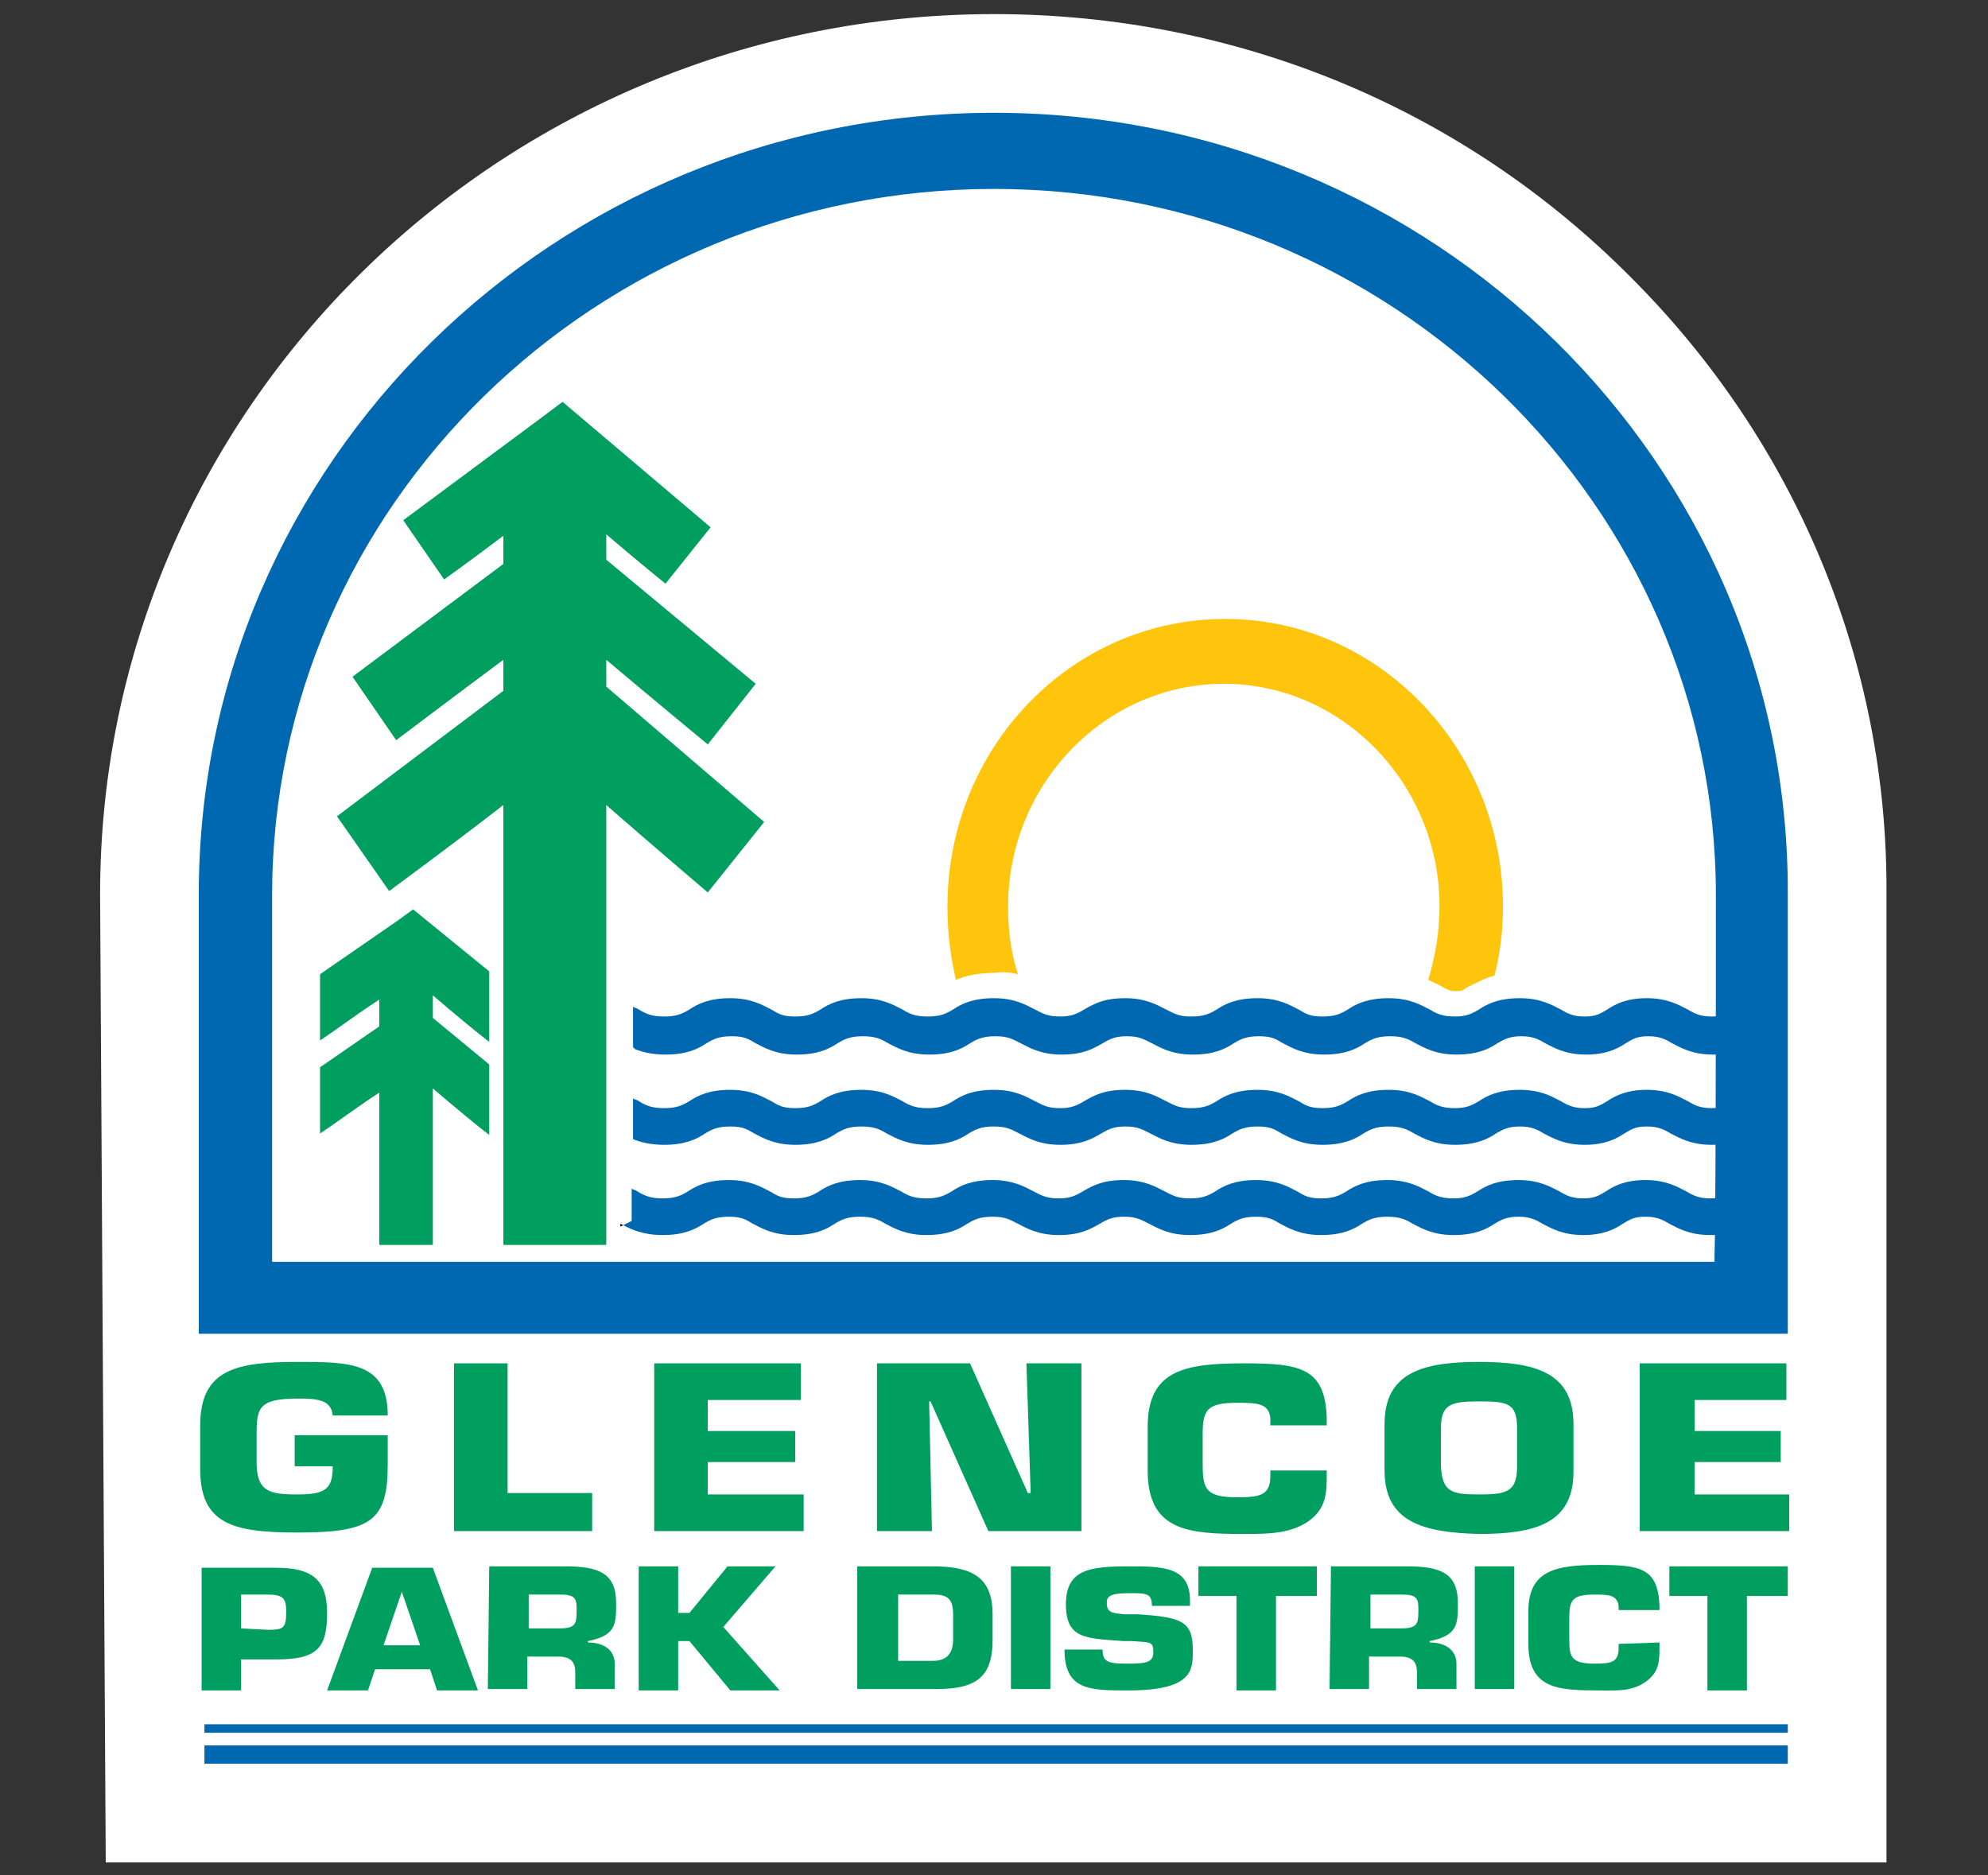 <?xml version="1.0" encoding="utf-8"?>
<!-- Generator: Adobe Illustrator 26.0.1, SVG Export Plug-In . SVG Version: 6.00 Build 0)  -->
<svg version="1.1" xmlns="http://www.w3.org/2000/svg" xmlns:xlink="http://www.w3.org/1999/xlink" x="0px" y="0px"
	 viewBox="0 0 141 133" style="enable-background:new 0 0 141 133;" xml:space="preserve">
<rect x="0" y="0" width="141" height="133" fill="#333333" stroke="none"/>
<style type="text/css">
	.st0{fill:#FFFFFF;}
	.st1{fill:#FFC40C;}
	.st2{fill:#009E5F;}
	.st3{fill:#0067B1;}
</style>
<g id="Layer_2">
</g>
<g id="Layer_1">
	<path class="st0" d="M133.8,63.4c0.1-16.4-6.4-32-18.1-43.7C103.7,7.6,87.6,1,70.5,1C35.5,1,7.1,29,7.1,63.4l0.4,68.7h126.3V63.4z"
		/>
	<g>
		<polygon class="st0" points="16.9,90.4 16.4,63.6 20.5,43.5 27,30.1 46.9,15.7 66.1,10.2 83.4,11.5 98,18.2 112.9,32.8 
			120.1,48.7 124.2,58.4 124.2,80.4 124.2,92.2 		"/>
		<path class="st1" d="M72.2,69.1c-0.5-1.5-0.7-3.1-0.7-4.8c0-8.7,6.9-15.8,15.3-15.8s15.3,7.1,15.3,15.8c0,1.8-0.3,3.5-0.8,5.2
			c0.4,0.2,0.7,0.3,1,0.5c0.4,0.2,0.5,0.3,0.9,0.3s0.5,0,0.9-0.3c0.5-0.2,1.1-0.6,1.9-0.8c0.4-1.6,0.6-3.2,0.6-4.9
			c0-11.2-8.8-20.4-19.7-20.4S67.2,53,67.2,64.3c0,1.8,0.2,3.5,0.6,5.2c0.7-0.3,1.6-0.5,2.8-0.5C71.2,68.9,71.8,69,72.2,69.1"/>
		<path class="st2" d="M23.6,100.4c-0.1-1.2-1.3-1.2-2.5-1.2c-2.8,0-2.9,0.7-2.9,2.6v1.9c0,2.1,0.9,2.3,2.9,2.3s2.5-0.4,2.5-2h-2.7
			v-2.2h6.6v2.1c0,4-1.2,4.8-6.4,4.8c-4.6,0-6.9-0.6-6.9-4.5v-3.1c0-4,2.6-4.5,6.9-4.5c3.7,0,6.4,0,6.4,3.8L23.6,100.4L23.6,100.4z"
			/>
		<polygon class="st2" points="36,105.9 42,105.9 42,108.6 32.2,108.6 32.2,96.7 36,96.7 		"/>
		<polygon class="st2" points="50.2,101.5 56.4,101.5 56.4,103.7 50.2,103.7 50.2,106 57,106 57,108.6 46.4,108.6 46.4,96.7 
			56.8,96.7 56.8,99.3 50.2,99.3 		"/>
		<polygon class="st2" points="66.1,108.6 62.2,108.6 62.2,96.7 68.8,96.7 72.9,105.9 73.1,105.9 72.8,96.7 76.7,96.7 76.7,108.6 
			70.1,108.6 66,99.4 65.9,99.4 		"/>
		<path class="st2" d="M94.1,104.1v0.4c0,1.3,0,2.5-1.3,3.4s-2.9,0.9-4.6,0.9c-3.9,0-6.8-0.2-6.8-4.5v-3.1c0-4,2.6-4.5,6.8-4.5
			c4,0,5.8,0.3,5.9,3.9v0.5h-4v-0.5c-0.1-1.1-1-1.1-2.4-1.1c-2.2,0-2.4,0.6-2.4,2.3v1.9c0,1.8,0.1,2.5,2.4,2.5
			c1.6,0,2.4-0.1,2.4-1.5v-0.4h4V104.1z"/>
		<path class="st2" d="M107.6,104v-2.7c0-1.8-0.7-1.9-2.7-1.9s-2.7,0.2-2.7,1.9v2.7c0.1,1.8,0.7,2,2.7,2S107.6,105.8,107.6,104
			 M98.2,104.3V101c0-3.7,2.8-4.4,6.7-4.4c3.9,0,6.7,0.7,6.7,4.4v3.4c0,3.7-2.8,4.4-6.7,4.4C101,108.7,98.2,108,98.2,104.3"/>
		<polygon class="st2" points="120.2,101.5 126.3,101.5 126.3,103.7 120.2,103.7 120.2,106 126.9,106 126.9,108.6 116.3,108.6 
			116.3,96.7 126.7,96.7 126.7,99.3 120.2,99.3 		"/>
		<path class="st2" d="M19,115.6c1.1,0,1.3-0.1,1.3-1.3c0-0.9-0.2-1.2-1.3-1.2h-1.9v2.4L19,115.6L19,115.6z M14.3,119.9v-8.7h5.3
			c2.6,0,3.6,0.9,3.6,3.2c0,2.5-0.7,3.3-3.6,3.3h-2.5v2.2H14.3z"/>
		<path class="st2" d="M28.5,112.9L28.5,112.9l-1.3,3.8h2.6L28.5,112.9z M26.6,118.4l-0.5,1.5h-2.9l3.2-8.7h4.3l3.2,8.7H31l-0.5-1.5
			H26.6z"/>
		<path class="st2" d="M39.7,115.5c1.2,0,1.2-0.4,1.2-1.4c0-0.8-0.2-1-1.2-1h-2.2v2.4H39.7z M34.7,111.1h5.4c2.4,0,3.6,0.5,3.6,2.6
			c0,1.5,0,2.3-2,2.7v0.1c1.2,0,1.9,0.6,1.9,1.5v1.8h-2.8v-1.2c0-0.7-0.3-1.1-1.2-1.1h-2.2v2.3h-2.8L34.7,111.1L34.7,111.1z"/>
		<polygon class="st2" points="48.1,114.4 48.9,114.4 51.6,111.1 55,111.1 51.3,115.4 55.3,119.9 51.8,119.9 48.9,116.4 48.1,116.4 
			48.1,119.9 45.3,119.9 45.3,111.1 48.1,111.1 		"/>
		<path class="st2" d="M63.7,117.8h2.5c1,0,1.4-0.6,1.4-1.5v-1.8c0-1.1-0.4-1.4-1.4-1.4h-2.5C63.7,113.1,63.7,117.8,63.7,117.8z
			 M60.9,111.1h5.3c2.9,0,4.2,0.9,4.2,3.4v1.8c0,2.4-0.9,3.5-3.9,3.5h-5.7v-8.7H60.9z"/>
		<rect x="71.7" y="111.1" class="st2" width="2.8" height="8.7"/>
		<path class="st2" d="M80.7,114.5c3.1,0.2,3.9,0.5,3.9,2.5c0,1.4,0.1,2.9-4.6,2.9c-2.7,0-4.5,0-4.5-2.9h2.7c0,0.9,0.4,1,1.8,1
			c1.3,0,1.8-0.1,1.8-0.8c0-0.8-0.2-0.7-1.5-0.8h-0.6c-2.6-0.2-4.1-0.1-4.1-2.6s1.7-2.7,4.5-2.7c2.3,0,4.3,0,4.3,2.4v0.4h-2.7
			c0-0.9-0.4-0.9-1.6-0.9c-1.5,0-1.6,0.3-1.6,0.7c0,0.7,0.4,0.7,1.2,0.8H80.7z"/>
		<polygon class="st2" points="90.5,119.9 87.7,119.9 87.7,113.2 85,113.2 85,111.1 93.4,111.1 93.4,113.2 90.5,113.2 		"/>
		<path class="st2" d="M99.4,115.5c1.2,0,1.2-0.4,1.2-1.4c0-0.8-0.2-1-1.2-1h-2.2v2.4H99.4z M94.4,111.1h5.4c2.4,0,3.6,0.5,3.6,2.6
			c0,1.5,0,2.3-2,2.7v0.1c1.2,0,1.9,0.6,1.9,1.5v1.8h-2.8v-1.2c0-0.7-0.3-1.1-1.2-1.1h-2.2v2.3h-2.8L94.4,111.1L94.4,111.1z"/>
		<rect x="104.6" y="111.1" class="st2" width="2.8" height="8.7"/>
		<path class="st2" d="M117.7,116.5v0.3c0,1,0,1.8-1,2.5s-2.1,0.6-3.3,0.6c-2.9,0-5-0.1-5-3.3v-2.3c0-2.9,1.9-3.3,5-3.3
			c2.9,0,4.2,0.2,4.3,2.9v0.3h-2.9v-0.3c-0.1-0.8-0.8-0.8-1.7-0.8c-1.6,0-1.8,0.4-1.8,1.7v1.4c0,1.3,0.1,1.8,1.8,1.8
			c1.2,0,1.7-0.1,1.7-1.1v-0.3L117.7,116.5L117.7,116.5z"/>
		<polygon class="st2" points="123.9,119.9 121.1,119.9 121.1,113.2 118.4,113.2 118.4,111.1 126.8,111.1 126.8,113.2 123.9,113.2 
					"/>
		<path class="st2" d="M50.2,63.3l4-5L43,48.7v-1.9c3.2,2.7,7.2,6,7.2,6l3.4-4.3L43,39.7v-1.8c2.1,1.8,4.2,3.5,4.2,3.5l3.2-4
			l-10.5-8.9l-1.6,1.2l-9.7,7.2l2.9,4.2c0,0,2.1-1.5,4.2-3.1v2L25,48l3.1,4.5c0,0,4.1-3.1,7.6-5.7V49l-11.8,8.9l3.7,5.3
			c0,0,4.5-3.3,8.1-6.1v31.2H43V57.1C46.2,59.9,50.2,63.3,50.2,63.3"/>
		<path class="st2" d="M30.7,77.2c1.4,1.2,3.2,2.7,4,3.3v-5l-4-3.3v-1.6c1.4,1.2,3.2,2.7,4,3.3v-5l-5.4-4.4l-1.1,0.8l-5.5,3.8v4.7
			c1.2-0.8,2.8-2,4.2-2.9v1.9l-4.2,2.9v4.7c1.2-0.8,2.8-2,4.2-2.9v10.8h3.8V77.2z"/>
		<path class="st3" d="M47.1,74.7c1.5,0,2.3-0.4,2.9-0.8c0.5-0.3,0.9-0.5,1.8-0.5c0.9,0,1.2,0.2,1.7,0.5c0.6,0.3,1.4,0.8,2.9,0.8
			s2.3-0.4,2.9-0.8c0.5-0.3,0.9-0.5,1.8-0.5c0.9,0,1.3,0.2,1.8,0.5c0.6,0.3,1.4,0.8,2.9,0.8s2.3-0.4,2.9-0.8
			c0.5-0.3,0.9-0.5,1.8-0.5s1.2,0.2,1.8,0.5c0.6,0.3,1.4,0.8,2.9,0.8s2.2-0.4,2.9-0.8c0.5-0.3,0.9-0.5,1.7-0.5
			c0.9,0,1.2,0.2,1.8,0.5c0.6,0.3,1.4,0.8,2.9,0.8s2.3-0.4,2.9-0.8c0.5-0.3,0.9-0.5,1.8-0.5s1.2,0.2,1.7,0.5
			c0.6,0.3,1.4,0.8,2.9,0.8s2.3-0.4,2.9-0.8c0.5-0.3,0.9-0.5,1.8-0.5s1.3,0.2,1.8,0.5c0.6,0.3,1.4,0.8,2.9,0.8s2.3-0.4,2.9-0.8
			c0.5-0.3,0.9-0.5,1.7-0.5c0.8,0,1.2,0.2,1.7,0.5c0.6,0.3,1.4,0.8,2.9,0.8c1.4,0,2.2-0.4,2.8-0.8c0.5-0.3,0.8-0.5,1.6-0.5
			c0.8,0,1.2,0.2,1.7,0.5c0.6,0.3,1.4,0.8,2.9,0.8c1.4,0,2.1-0.4,2.7-0.8c0.5-0.3,0.8-0.5,1.5-0.5v-2.6c-1.4,0-2.1,0.4-2.7,0.8
			c-0.5,0.3-0.8,0.5-1.5,0.5c-0.8,0-1.2-0.2-1.7-0.5c-0.6-0.3-1.4-0.8-2.9-0.8c-1.4,0-2.2,0.4-2.8,0.8c-0.5,0.3-0.8,0.5-1.6,0.5
			c-0.8,0-1.2-0.2-1.7-0.5c-0.6-0.3-1.4-0.8-2.9-0.8s-2.3,0.4-2.9,0.8c-0.5,0.3-0.9,0.5-1.7,0.5c-0.9,0-1.3-0.2-1.8-0.5
			c-0.6-0.3-1.4-0.8-2.9-0.8s-2.3,0.4-2.9,0.8c-0.5,0.3-0.9,0.5-1.8,0.5s-1.2-0.2-1.7-0.5c-0.6-0.3-1.4-0.8-2.9-0.8
			s-2.3,0.4-2.9,0.8c-0.5,0.3-0.9,0.5-1.8,0.5s-1.2-0.2-1.8-0.5c-0.6-0.3-1.4-0.8-2.9-0.8s-2.2,0.4-2.9,0.8
			c-0.5,0.3-0.9,0.5-1.7,0.5c-0.9,0-1.2-0.2-1.8-0.5c-0.6-0.3-1.4-0.8-2.9-0.8s-2.3,0.4-2.9,0.8c-0.5,0.3-0.9,0.5-1.8,0.5
			s-1.3-0.2-1.8-0.5c-0.6-0.3-1.4-0.8-2.9-0.8s-2.3,0.4-2.9,0.8c-0.5,0.3-0.9,0.5-1.8,0.5c-0.9,0-1.2-0.2-1.7-0.5
			c-0.6-0.3-1.4-0.8-2.9-0.8s-2.3,0.4-2.9,0.8c-0.5,0.3-0.9,0.5-1.8,0.5c-0.9,0-1.3-0.2-1.8-0.5c-0.1-0.1-0.3-0.1-0.4-0.2v2.9
			C45.4,74.5,46.1,74.7,47.1,74.7"/>
		<path class="st3" d="M47.1,81.2c1.5,0,2.3-0.4,2.9-0.8c0.5-0.3,0.9-0.5,1.8-0.5c0.9,0,1.2,0.2,1.7,0.5c0.6,0.3,1.4,0.8,2.9,0.8
			s2.3-0.4,2.9-0.8c0.5-0.3,0.9-0.5,1.8-0.5c0.9,0,1.3,0.2,1.8,0.5c0.6,0.3,1.4,0.8,2.9,0.8s2.3-0.4,2.9-0.8
			c0.5-0.3,0.9-0.5,1.8-0.5s1.2,0.2,1.8,0.5c0.6,0.3,1.4,0.8,2.9,0.8s2.2-0.4,2.9-0.8c0.5-0.3,0.9-0.5,1.7-0.5
			c0.9,0,1.2,0.2,1.8,0.5c0.6,0.3,1.4,0.8,2.9,0.8s2.3-0.4,2.9-0.8c0.5-0.3,0.9-0.5,1.8-0.5s1.2,0.2,1.7,0.5
			c0.6,0.3,1.4,0.8,2.9,0.8s2.3-0.4,2.9-0.8c0.5-0.3,0.9-0.5,1.8-0.5s1.3,0.2,1.8,0.5c0.6,0.3,1.4,0.8,2.9,0.8s2.3-0.4,2.9-0.8
			c0.5-0.3,0.9-0.5,1.7-0.5c0.8,0,1.2,0.2,1.7,0.5c0.6,0.3,1.4,0.8,2.9,0.8c1.4,0,2.2-0.4,2.8-0.8c0.5-0.3,0.8-0.5,1.6-0.5
			c0.8,0,1.2,0.2,1.7,0.5c0.6,0.3,1.4,0.8,2.9,0.8c1.4,0,2.1-0.4,2.7-0.8c0.5-0.3,0.8-0.5,1.5-0.5v-2.6c-1.4,0-2.1,0.4-2.7,0.8
			c-0.5,0.3-0.8,0.5-1.5,0.5c-0.8,0-1.2-0.2-1.7-0.5c-0.6-0.3-1.4-0.8-2.9-0.8c-1.4,0-2.2,0.4-2.8,0.8c-0.5,0.3-0.8,0.5-1.6,0.5
			c-0.8,0-1.2-0.2-1.7-0.5c-0.6-0.3-1.4-0.8-2.9-0.8s-2.3,0.4-2.9,0.8c-0.5,0.3-0.9,0.5-1.7,0.5c-0.9,0-1.3-0.2-1.8-0.5
			c-0.6-0.3-1.4-0.8-2.9-0.8s-2.3,0.4-2.9,0.8c-0.5,0.3-0.9,0.5-1.8,0.5s-1.2-0.2-1.7-0.5c-0.6-0.3-1.4-0.8-2.9-0.8
			s-2.3,0.4-2.9,0.8c-0.5,0.3-0.9,0.5-1.8,0.5s-1.2-0.2-1.8-0.5c-0.6-0.3-1.4-0.8-2.9-0.8s-2.2,0.4-2.9,0.8
			c-0.5,0.3-0.9,0.5-1.7,0.5c-0.9,0-1.2-0.2-1.8-0.5c-0.6-0.3-1.4-0.8-2.9-0.8s-2.3,0.4-2.9,0.8c-0.5,0.3-0.9,0.5-1.8,0.5
			s-1.3-0.2-1.8-0.5c-0.6-0.3-1.4-0.8-2.9-0.8s-2.3,0.4-2.9,0.8c-0.5,0.3-0.9,0.5-1.8,0.5c-0.9,0-1.2-0.2-1.7-0.5
			c-0.6-0.3-1.4-0.8-2.9-0.8s-2.3,0.4-2.9,0.8c-0.5,0.3-0.9,0.5-1.8,0.5c-0.9,0-1.3-0.2-1.8-0.5C45.2,78,45,78,44.9,77.9v2.9
			C45.4,81,46.1,81.2,47.1,81.2"/>
		<path class="st3" d="M44.2,86.9c0.6,0.3,1.4,0.7,2.8,0.7c1.5,0,2.3-0.4,2.9-0.8c0.5-0.3,0.9-0.5,1.8-0.5c0.9,0,1.2,0.2,1.7,0.5
			c0.6,0.3,1.4,0.8,2.9,0.8s2.3-0.4,2.9-0.8c0.5-0.3,0.9-0.5,1.8-0.5c0.9,0,1.3,0.2,1.8,0.5c0.6,0.3,1.4,0.8,2.9,0.8
			s2.3-0.4,2.9-0.8c0.5-0.3,0.9-0.5,1.8-0.5s1.2,0.2,1.8,0.5c0.6,0.3,1.4,0.8,2.9,0.8s2.2-0.4,2.9-0.8c0.5-0.3,0.9-0.5,1.7-0.5
			c0.9,0,1.2,0.2,1.8,0.5c0.6,0.3,1.4,0.8,2.9,0.8s2.3-0.4,2.9-0.8c0.5-0.3,0.9-0.5,1.8-0.5s1.2,0.2,1.7,0.5
			c0.6,0.3,1.4,0.8,2.9,0.8s2.3-0.4,2.9-0.8c0.5-0.3,0.9-0.5,1.8-0.5s1.3,0.2,1.8,0.5c0.6,0.3,1.4,0.8,2.9,0.8s2.3-0.4,2.9-0.8
			c0.5-0.3,0.9-0.5,1.7-0.5c0.8,0,1.2,0.2,1.7,0.5c0.6,0.3,1.4,0.8,2.9,0.8c1.4,0,2.2-0.4,2.8-0.8c0.5-0.3,0.8-0.5,1.6-0.5
			c0.8,0,1.2,0.2,1.7,0.5c0.6,0.3,1.4,0.8,2.9,0.8c1.4,0,2.1-0.4,2.7-0.8c0.5-0.3,0.8-0.5,1.5-0.5v-2.6c-1.4,0-2.1,0.4-2.7,0.8
			c-0.5,0.3-0.8,0.5-1.5,0.5c-0.8,0-1.2-0.2-1.7-0.5c-0.6-0.3-1.4-0.8-2.9-0.8c-1.4,0-2.2,0.4-2.8,0.8c-0.5,0.3-0.8,0.5-1.6,0.5
			c-0.8,0-1.2-0.2-1.7-0.5c-0.6-0.3-1.4-0.8-2.9-0.8s-2.3,0.4-2.9,0.8c-0.5,0.3-0.9,0.5-1.7,0.5c-0.9,0-1.3-0.2-1.8-0.5
			c-0.6-0.3-1.4-0.8-2.9-0.8s-2.3,0.4-2.9,0.8C95,84.8,94.6,85,93.7,85s-1.2-0.2-1.7-0.5c-0.6-0.3-1.4-0.8-2.9-0.8s-2.3,0.4-2.9,0.8
			c-0.5,0.3-0.9,0.5-1.8,0.5s-1.2-0.2-1.8-0.5c-0.6-0.3-1.4-0.8-2.9-0.8s-2.2,0.4-2.9,0.8c-0.5,0.3-0.9,0.5-1.7,0.5
			c-0.9,0-1.2-0.2-1.8-0.5c-0.6-0.3-1.4-0.8-2.9-0.8s-2.3,0.4-2.9,0.8C67,84.8,66.6,85,65.7,85s-1.3-0.2-1.8-0.5
			c-0.6-0.3-1.4-0.8-2.9-0.8s-2.3,0.4-2.9,0.8c-0.5,0.3-0.9,0.5-1.8,0.5c-0.9,0-1.2-0.2-1.7-0.5c-0.6-0.3-1.4-0.8-2.9-0.8
			s-2.3,0.4-2.9,0.8C48.3,84.8,47.9,85,47,85c-0.9,0-1.3-0.2-1.8-0.5c-0.1-0.1-0.3-0.1-0.4-0.2v2.3L44.2,86.9z"/>
		<path d="M28.7,73.9l-0.3,0.2C28.5,74,28.6,74,28.7,73.9"/>
		<path d="M44,86.8V87l0.2-0.1C44.2,86.9,44.2,86.9,44,86.8C44.1,86.9,44.1,86.9,44,86.8"/>
		<path class="st3" d="M123,71.7c-0.5,0.3-0.8,0.5-1.5,0.5c-0.8,0-1.2-0.2-1.7-0.5c-0.6-0.3-1.4-0.8-2.9-0.8c-1.4,0-2.2,0.4-2.8,0.8
			c-0.5,0.3-0.8,0.5-1.6,0.5c-0.8,0-1.2-0.2-1.7-0.5c-0.6-0.3-1.4-0.8-2.9-0.8s-2.3,0.4-2.9,0.8c-0.5,0.3-0.9,0.5-1.7,0.5
			c-0.9,0-1.3-0.2-1.8-0.5c-0.6-0.3-1.4-0.8-2.9-0.8s-2.3,0.4-2.9,0.8c-0.5,0.3-0.9,0.5-1.8,0.5s-1.2-0.2-1.7-0.5
			c-0.6-0.3-1.4-0.8-2.9-0.8s-2.3,0.4-2.9,0.8c-0.5,0.3-0.9,0.5-1.8,0.5s-1.2-0.2-1.8-0.5c-0.6-0.3-1.4-0.8-2.9-0.8
			s-2.2,0.4-2.9,0.8c-0.5,0.3-0.9,0.5-1.7,0.5c-0.9,0-1.2-0.2-1.8-0.5c-0.6-0.3-1.4-0.8-2.9-0.8s-2.3,0.4-2.9,0.8
			c-0.5,0.3-0.9,0.5-1.8,0.5s-1.3-0.2-1.8-0.5c-0.6-0.3-1.4-0.8-2.9-0.8s-2.3,0.4-2.9,0.8c-0.5,0.3-0.9,0.5-1.8,0.5
			c-0.9,0-1.2-0.2-1.7-0.5c-0.6-0.3-1.4-0.8-2.9-0.8s-2.3,0.4-2.9,0.8c-0.5,0.3-0.9,0.5-1.8,0.5c-0.9,0-1.3-0.2-1.8-0.5
			c-0.1-0.1-0.3-0.1-0.4-0.2v2.9c0.5,0.2,1.2,0.4,2.2,0.4c1.5,0,2.3-0.4,2.9-0.8c0.5-0.3,0.9-0.5,1.8-0.5c0.9,0,1.2,0.2,1.7,0.5
			c0.6,0.3,1.4,0.8,2.9,0.8s2.3-0.4,2.9-0.8c0.5-0.3,0.9-0.5,1.8-0.5c0.9,0,1.3,0.2,1.8,0.5c0.6,0.3,1.4,0.8,2.9,0.8
			s2.3-0.4,2.9-0.8c0.5-0.3,0.9-0.5,1.8-0.5s1.2,0.2,1.8,0.5c0.6,0.3,1.4,0.8,2.9,0.8s2.2-0.4,2.9-0.8c0.5-0.3,0.9-0.5,1.7-0.5
			c0.9,0,1.2,0.2,1.8,0.5c0.6,0.3,1.4,0.8,2.9,0.8s2.3-0.4,2.9-0.8c0.5-0.3,0.9-0.5,1.8-0.5s1.2,0.2,1.7,0.5
			c0.6,0.3,1.4,0.8,2.9,0.8s2.3-0.4,2.9-0.8c0.5-0.3,0.9-0.5,1.8-0.5s1.3,0.2,1.8,0.5c0.6,0.3,1.4,0.8,2.9,0.8s2.3-0.4,2.9-0.8
			c0.5-0.3,0.9-0.5,1.7-0.5c0.8,0,1.2,0.2,1.7,0.5c0.6,0.3,1.4,0.8,2.9,0.8c1.4,0,2.2-0.4,2.8-0.8c0.5-0.3,0.8-0.5,1.6-0.5
			c0.8,0,1.2,0.2,1.7,0.5c0.6,0.3,1.4,0.8,2.9,0.8c1.4,0,2.1-0.4,2.7-0.8c0.5-0.3,0.8-0.5,1.5-0.5v-2.6
			C124.4,70.9,123.6,71.3,123,71.7"/>
		<rect x="14.5" y="123.8" class="st3" width="112.3" height="1.3"/>
		<rect x="14.5" y="122.3" class="st3" width="112.3" height="0.6"/>
		<path class="st3" d="M121.7,64.6c0,25.3-0.1,23.4-0.1,24.9H19.3V69.3v-4.7c0-0.4,0-0.8,0-1.1c0-27.6,23-50.1,51.2-50.1
			s51.2,22.5,51.2,50.1C121.7,63.8,121.7,64.2,121.7,64.6 M70.5,8C39.4,8,14.1,32.8,14.1,63.4c0,0.5,0,1,0,1.6v29.6h112.7v-29
			c0-0.7,0-1.5,0-2.2C126.9,32.8,101.6,8,70.5,8"/>
	</g>
</g>
</svg>
